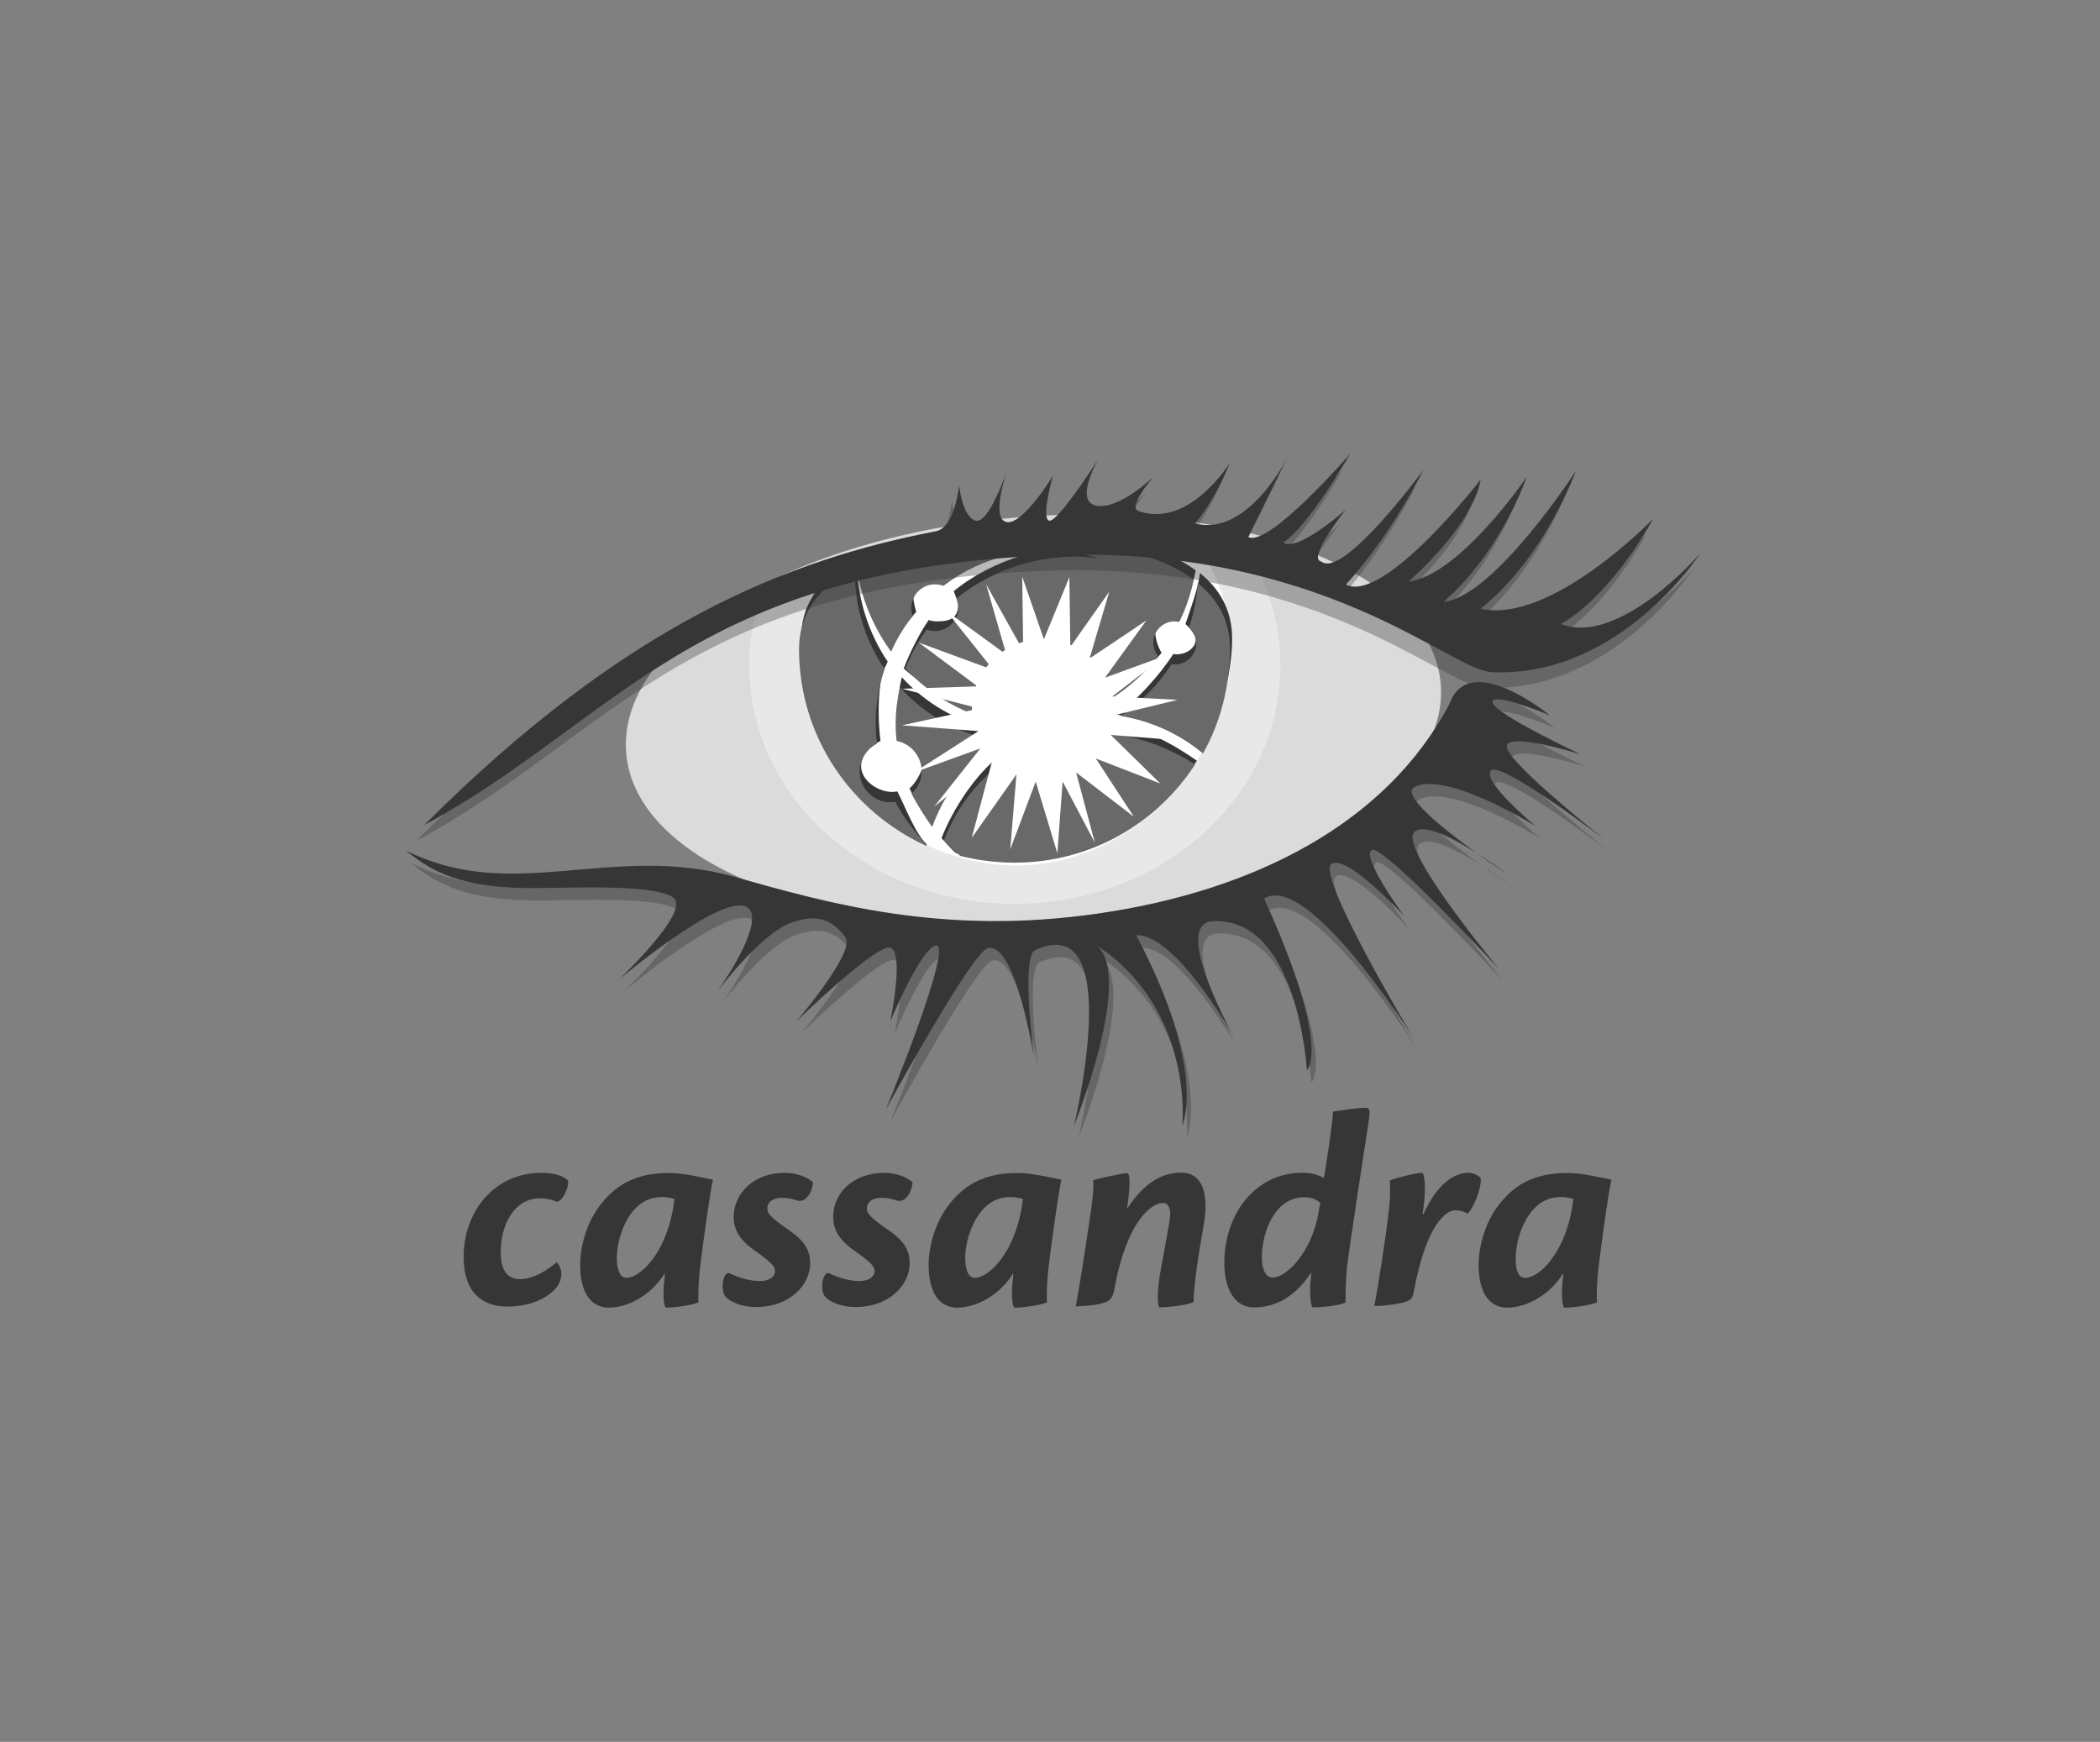 <?xml version="1.0" encoding="UTF-8"?> <svg xmlns="http://www.w3.org/2000/svg" width="88" height="73" viewBox="0 0 88 73" fill="none"><rect x="0" y="0" width="88" height="73" fill="#808080" stroke="none"/><g clip-path="url(#clip0_1040_74780)"><path d="M22.696 49.152C23.159 49.152 23.583 49.253 23.804 49.474C23.845 49.817 23.542 50.361 23.341 50.361C23.119 50.281 22.897 50.22 22.635 50.22C21.526 50.22 20.982 51.349 20.982 52.478C20.982 53.184 21.224 53.607 21.788 53.607C22.373 53.607 22.978 53.204 23.321 52.901C23.401 52.962 23.522 53.163 23.522 53.365C23.522 53.607 23.442 53.829 23.24 54.05C22.857 54.433 22.192 54.756 21.264 54.756C20.176 54.756 19.43 54.131 19.43 52.7C19.41 50.845 20.66 49.152 22.696 49.152Z" fill="#363636"></path><path d="M26.248 53.553C26.832 53.553 27.921 52.505 28.223 50.529C28.243 50.408 28.243 50.368 28.264 50.247C28.122 50.206 27.941 50.166 27.76 50.166C27.316 50.166 26.852 50.307 26.449 50.852C26.026 51.436 25.845 52.182 25.845 52.767C25.865 53.291 26.006 53.553 26.248 53.553ZM24.312 53.008C24.312 52.303 24.554 51.053 25.462 50.146C26.228 49.34 27.175 49.158 28.042 49.158C28.606 49.158 29.392 49.34 29.876 49.44C29.755 49.965 29.473 51.98 29.332 53.15C29.271 53.654 29.251 54.339 29.271 54.581C28.868 54.742 28.122 54.803 27.921 54.803C27.82 54.803 27.78 54.299 27.82 53.835C27.84 53.674 27.86 53.452 27.86 53.351C27.397 54.137 26.449 54.803 25.482 54.803C24.776 54.782 24.312 54.198 24.312 53.008Z" fill="#363636"></path><path d="M32.881 49.152C33.385 49.152 33.849 49.333 34.071 49.555C34.05 49.898 33.788 50.462 33.365 50.301C33.184 50.24 33.002 50.2 32.76 50.2C32.438 50.2 32.156 50.341 32.156 50.644C32.156 50.865 32.317 51.047 33.143 51.611C33.728 52.035 33.95 52.418 33.95 52.942C33.95 53.829 33.123 54.776 31.672 54.776C31.087 54.776 30.563 54.554 30.381 54.312C30.16 53.95 30.341 53.244 30.583 53.365C30.906 53.526 31.41 53.688 31.833 53.688C32.236 53.688 32.478 53.506 32.478 53.264C32.478 53.063 32.297 52.881 31.551 52.357C30.926 51.893 30.744 51.47 30.744 50.986C30.765 49.978 31.611 49.152 32.881 49.152Z" fill="#363636"></path><path d="M37.053 49.152C37.557 49.152 38.021 49.333 38.242 49.555C38.222 49.898 37.96 50.462 37.537 50.301C37.355 50.24 37.174 50.2 36.932 50.2C36.61 50.2 36.327 50.341 36.327 50.644C36.327 50.865 36.489 51.047 37.315 51.611C37.9 52.035 38.121 52.418 38.121 52.942C38.121 53.829 37.295 54.776 35.843 54.776C35.259 54.776 34.735 54.554 34.553 54.312C34.332 53.95 34.513 53.244 34.755 53.365C35.078 53.526 35.581 53.688 36.005 53.688C36.408 53.688 36.65 53.506 36.65 53.264C36.65 53.063 36.468 52.881 35.723 52.357C35.098 51.893 34.916 51.47 34.916 50.986C34.916 49.978 35.783 49.152 37.053 49.152Z" fill="#363636"></path><path d="M40.849 53.553C41.434 53.553 42.523 52.505 42.825 50.529C42.845 50.408 42.845 50.368 42.865 50.247C42.724 50.206 42.543 50.166 42.361 50.166C41.918 50.166 41.454 50.307 41.051 50.852C40.628 51.436 40.446 52.182 40.446 52.767C40.466 53.291 40.607 53.553 40.849 53.553ZM38.914 53.008C38.914 52.303 39.156 51.053 40.063 50.146C40.829 49.34 41.777 49.158 42.643 49.158C43.208 49.158 43.994 49.34 44.478 49.44C44.357 49.965 44.075 51.98 43.934 53.15C43.873 53.654 43.853 54.339 43.873 54.581C43.47 54.742 42.724 54.803 42.523 54.803C42.422 54.803 42.381 54.299 42.422 53.835C42.442 53.674 42.462 53.452 42.462 53.351C41.998 54.137 41.051 54.803 40.083 54.803C39.378 54.782 38.914 54.198 38.914 53.008Z" fill="#363636"></path><path d="M47.195 50.716C47.759 49.829 48.485 49.144 49.493 49.144C50.36 49.144 50.622 49.95 50.481 51.079C50.4 51.603 50.259 52.369 50.158 53.075C50.078 53.66 50.017 54.204 50.017 54.567C49.694 54.728 48.787 54.788 48.586 54.788C48.505 54.788 48.485 54.123 48.606 53.418C48.707 52.833 48.908 51.785 49.009 51.18C49.069 50.837 49.049 50.414 48.727 50.414C48.283 50.414 47.215 51.12 46.691 54.063C46.651 54.305 46.55 54.446 46.429 54.526C46.247 54.627 45.864 54.728 45.078 54.748C45.219 54.002 45.461 52.49 45.622 51.382C45.784 50.374 45.844 49.709 45.804 49.467C46.005 49.386 47.094 49.164 47.215 49.164C47.356 49.164 47.376 49.547 47.255 50.454C47.235 50.535 47.235 50.676 47.215 50.737H47.195V50.716Z" fill="#363636"></path><path d="M53.341 53.542C53.865 53.542 54.953 52.554 55.256 50.8C55.276 50.699 55.296 50.518 55.336 50.417C55.175 50.276 54.974 50.175 54.651 50.175C53.421 50.175 52.877 51.647 52.877 52.695C52.877 53.239 53.059 53.542 53.341 53.542ZM52.554 54.792C51.788 54.792 51.305 54.106 51.305 52.917C51.305 50.962 52.534 49.147 54.591 49.147C54.953 49.147 55.276 49.248 55.477 49.369C55.578 48.804 55.84 47.091 55.861 46.587C56.203 46.527 56.929 46.426 57.252 46.426C57.393 46.426 57.413 46.567 57.373 46.869C57.09 48.684 56.566 52.171 56.465 52.937C56.385 53.582 56.385 54.227 56.385 54.59C56.002 54.751 55.215 54.792 55.014 54.792C54.933 54.792 54.873 54.227 54.913 53.743C54.933 53.582 54.953 53.36 54.953 53.32C54.308 54.308 53.482 54.792 52.554 54.792Z" fill="#363636"></path><path d="M59.65 50.883C60.295 49.452 61.061 49.149 61.545 49.149C61.706 49.149 61.948 49.25 62.049 49.371C62.089 49.774 61.787 50.56 61.505 50.863C61.363 50.782 61.182 50.722 60.98 50.722C60.577 50.722 59.751 51.367 59.247 54.129C59.206 54.35 59.146 54.451 59.005 54.512C58.803 54.633 57.997 54.733 57.594 54.733C57.775 53.746 58.098 51.73 58.219 50.54C58.259 50.238 58.259 49.673 58.239 49.472C58.461 49.371 59.368 49.149 59.59 49.149C59.69 49.149 59.791 49.815 59.61 50.883H59.65Z" fill="#363636"></path><path d="M63.916 53.553C64.501 53.553 65.59 52.505 65.892 50.529C65.912 50.408 65.912 50.368 65.932 50.247C65.791 50.206 65.61 50.166 65.428 50.166C64.985 50.166 64.521 50.307 64.118 50.852C63.695 51.436 63.513 52.182 63.513 52.767C63.513 53.291 63.654 53.553 63.916 53.553ZM61.961 53.008C61.961 52.303 62.203 51.053 63.11 50.146C63.876 49.34 64.823 49.158 65.69 49.158C66.255 49.158 67.041 49.34 67.525 49.44C67.404 49.965 67.122 51.98 66.981 53.15C66.92 53.654 66.9 54.339 66.92 54.581C66.517 54.742 65.771 54.803 65.569 54.803C65.469 54.803 65.428 54.299 65.469 53.835C65.489 53.674 65.509 53.452 65.509 53.351C65.045 54.137 64.098 54.803 63.13 54.803C62.425 54.782 61.961 54.198 61.961 53.008Z" fill="#363636"></path><path d="M60.371 28.642C60.774 33.299 53.457 37.714 44.022 38.52C34.588 39.326 26.625 36.222 26.242 31.565C25.839 26.908 33.157 22.494 42.591 21.687C52.005 20.881 59.968 24.006 60.371 28.642Z" fill="#DBDBDB"></path><g opacity="0.35"><path d="M42.828 22.238C39.24 22.178 35.027 23.609 31.902 24.939C31.58 25.887 31.398 26.875 31.398 27.903C31.398 33.426 36.378 37.881 42.526 37.881C48.675 37.881 53.654 33.406 53.654 27.903C53.654 26.149 53.15 24.516 52.283 23.085C49.763 22.722 46.316 22.299 42.828 22.238Z" fill="white"></path></g><path d="M42.541 22.241C40.545 22.12 37.118 23.148 34.256 24.197C33.812 25.225 33.57 26.354 33.57 27.523C33.57 32.361 37.945 36.272 42.581 36.272C47.177 36.272 51.249 32.341 51.592 27.523C51.693 25.95 51.169 24.479 50.403 23.189C47.46 22.665 44.315 22.342 42.541 22.241Z" fill="white"></path><path d="M37.428 26.889C37.67 26.345 38.033 26.083 38.396 25.639C38.355 25.538 38.275 25.175 38.275 25.055C38.275 24.51 38.718 24.067 39.262 24.067C39.383 24.067 39.504 24.087 39.625 24.127C41.258 22.877 43.395 22.353 45.552 22.817C45.754 22.857 45.935 22.918 46.137 22.978C44 22.696 41.601 23.442 39.968 24.772C40.008 24.893 40.149 25.236 40.149 25.357C40.149 25.901 39.807 26.042 39.262 26.042C39.142 26.042 39.02 26.022 38.92 25.982C38.557 26.486 38.093 27.413 37.871 28.018C38.779 28.824 39.585 29.127 40.653 29.509C40.653 29.449 40.694 29.409 40.694 29.368C40.694 27.736 42.145 26.405 43.778 26.405C45.25 26.405 46.459 27.474 46.701 28.864C47.427 28.401 48.152 28.038 48.677 27.353C48.556 27.191 48.414 26.768 48.414 26.546C48.414 26.062 48.818 25.659 49.301 25.659C49.362 25.659 49.443 25.659 49.503 25.679C49.785 25.115 49.987 24.51 50.108 23.905C47.548 22.011 42.589 22.273 42.589 22.273C42.589 22.273 38.638 22.071 35.977 23.361C36.158 24.631 36.682 25.841 37.428 26.889Z" fill="#363636"></path><path d="M49.676 26.152C49.858 26.313 49.959 26.454 50.039 26.595C50.281 27.019 49.797 27.422 49.313 27.422C49.273 27.422 49.213 27.422 49.172 27.402C48.608 28.269 47.64 29.377 46.773 29.942C48.104 30.163 49.354 30.688 50.342 31.514C51.067 30.224 51.632 28.349 51.632 26.757C51.632 25.547 51.087 24.66 50.281 24.015C50.221 24.64 49.878 25.547 49.676 26.152Z" fill="#363636"></path><path d="M38.92 34.37C39.363 33.14 40.452 32.213 41.48 31.366C41.339 31.165 41.097 30.661 41.016 30.419C39.766 30.036 38.658 29.33 37.791 28.383C37.791 28.403 37.771 28.443 37.771 28.463C37.609 29.189 37.569 29.915 37.65 30.62C38.255 30.741 38.698 31.265 38.698 31.89C38.698 32.273 38.375 32.818 38.113 33.039C38.396 33.644 38.597 33.926 38.92 34.37Z" fill="#363636"></path><path d="M38.832 35.386C38.308 34.862 37.945 33.814 37.602 33.169C37.542 33.169 37.481 33.189 37.401 33.189C36.695 33.189 35.929 32.584 36.11 31.899C36.211 31.516 36.473 31.253 36.897 31.052C36.796 30.266 36.776 29.117 36.957 28.29C37.017 28.048 37.118 27.948 37.199 27.726C36.413 26.577 35.909 25.065 35.909 23.553C35.909 23.492 35.909 23.452 35.909 23.392C34.578 24.057 33.57 25.105 33.57 26.778C33.57 30.447 35.687 34.035 38.832 35.447C38.832 35.406 38.832 35.406 38.832 35.386Z" fill="#363636"></path><path d="M46.549 30.328C46.146 31.477 45.037 32.303 43.747 32.303C43.062 32.303 42.416 32.061 41.913 31.658C40.864 32.465 39.937 33.896 39.453 35.125C39.675 35.347 39.816 35.549 40.058 35.75C40.784 35.932 41.791 35.75 42.578 35.75C45.743 35.75 48.545 34.339 50.157 31.88C49.089 31.134 47.819 30.449 46.549 30.328Z" fill="#363636"></path><path d="M37.342 27.312C37.584 26.768 37.886 26.264 38.249 25.82C38.209 25.72 38.189 25.599 38.189 25.478C38.189 24.933 38.632 24.49 39.176 24.49C39.297 24.49 39.418 24.51 39.539 24.55C41.172 23.3 43.309 22.776 45.466 23.24C45.668 23.28 45.849 23.341 46.051 23.401C43.914 23.099 41.717 23.764 40.084 25.074C40.124 25.195 40.164 25.316 40.164 25.457C40.164 26.002 39.721 26.445 39.176 26.445C39.056 26.445 38.935 26.425 38.834 26.385C38.471 26.889 38.169 27.433 37.947 28.018C38.713 28.844 39.681 29.509 40.729 29.913C40.729 29.852 40.729 29.812 40.729 29.751C40.729 28.118 42.059 26.788 43.692 26.788C45.164 26.788 46.373 27.856 46.615 29.247C47.341 28.784 48.006 28.179 48.53 27.494C48.409 27.332 48.328 27.151 48.328 26.929C48.328 26.445 48.732 26.042 49.215 26.042C49.276 26.042 49.357 26.062 49.417 26.062C49.699 25.498 49.901 24.893 50.022 24.288C47.462 22.393 42.503 22.655 42.503 22.655C42.503 22.655 38.552 22.454 35.891 23.744C36.072 25.054 36.596 26.284 37.342 27.312Z" fill="#696969"></path><path d="M49.828 26.294C50.009 26.455 50.13 26.697 50.13 26.959C50.13 27.443 49.727 27.846 49.243 27.846C49.203 27.846 49.143 27.846 49.102 27.826C48.538 28.693 47.812 29.439 46.945 30.003C48.215 30.205 49.425 30.749 50.413 31.576C51.138 30.285 51.541 28.774 51.541 27.181C51.541 25.971 50.997 25.084 50.191 24.439C50.151 25.064 50.03 25.689 49.828 26.294Z" fill="#696969"></path><path d="M39.063 34.659C39.507 33.429 40.273 32.341 41.301 31.514C41.16 31.313 41.019 31.091 40.938 30.849C39.688 30.466 38.58 29.76 37.713 28.813C37.713 28.833 37.693 28.873 37.693 28.894C37.531 29.619 37.491 30.345 37.572 31.051C38.176 31.172 38.62 31.696 38.62 32.321C38.62 32.704 38.459 33.026 38.197 33.268C38.459 33.752 38.741 34.215 39.063 34.659Z" fill="#696969"></path><path d="M38.826 35.377C38.302 34.853 37.859 34.248 37.516 33.603C37.456 33.603 37.395 33.623 37.315 33.623C36.609 33.623 36.024 33.039 36.024 32.333C36.024 31.829 36.327 31.386 36.75 31.164C36.649 30.378 36.69 29.551 36.871 28.725C36.931 28.483 36.992 28.261 37.073 28.039C36.286 26.89 35.823 25.499 35.823 23.988C35.823 23.927 35.823 23.887 35.823 23.826C34.492 24.491 33.484 25.54 33.484 27.213C33.484 30.882 35.682 34.026 38.806 35.438C38.826 35.397 38.826 35.377 38.826 35.377Z" fill="#696969"></path><path d="M46.489 30.75C46.086 31.899 44.977 32.726 43.687 32.726C43.002 32.726 42.357 32.484 41.853 32.081C40.804 32.887 40.018 33.996 39.555 35.226C39.776 35.447 39.998 35.669 40.24 35.871C40.966 36.052 41.732 36.153 42.518 36.153C45.683 36.153 48.465 34.52 50.078 32.041C49.009 31.355 47.779 30.871 46.489 30.75Z" fill="#696969"></path><path d="M46.606 29.994L49.348 29.329L46.606 29.188L48.844 27.474L46.304 28.401L48.038 26.002L45.659 27.595L46.485 24.793L44.852 27.111L44.812 24.188L43.744 26.789L42.837 24.168L42.877 27.272L41.325 24.491L42.171 27.434L39.651 25.599L41.627 28.079L38.502 26.93L40.962 28.764L37.797 28.865L41.042 29.691L37.797 30.397L41.002 30.639L38.301 32.373L41.083 31.365L39.148 33.804L41.587 31.848L40.72 35.114L42.595 32.453L42.333 35.598L43.401 32.756L44.308 35.759L44.53 32.756L45.88 35.316L45.094 32.373L47.513 34.227L45.921 31.788L48.622 32.836L46.546 30.8L49.328 31.022L46.606 29.994Z" fill="white"></path><g opacity="0.35"><path d="M17.453 35.234C25.96 26.727 32.754 24.107 38.922 22.917C39.728 22.756 39.89 20.982 39.89 20.982C39.89 20.982 40.011 22.293 40.575 22.474C41.14 22.655 41.886 20.418 41.886 20.418C41.886 20.418 41.2 22.413 41.886 22.534C42.571 22.655 43.821 20.599 43.821 20.599C43.821 20.599 43.317 22.373 43.659 22.474C44.002 22.595 45.716 19.914 45.716 19.914C45.716 19.914 44.688 21.688 45.655 21.849C46.623 22.01 48.034 20.64 48.034 20.64C48.034 20.64 46.925 21.91 47.409 22.071C49.526 22.817 51.219 20.075 51.219 20.075C51.219 20.075 50.816 21.285 49.788 22.595C52.005 23.159 53.658 19.813 53.658 19.813L52.005 23.159C52.852 23.623 56.279 19.672 56.279 19.672C56.279 19.672 54.505 22.756 53.477 23.381C54.041 23.845 56.097 22.01 56.097 22.01C56.097 22.01 54.444 24.067 55.069 24.187C55.976 24.933 59.343 20.357 59.343 20.357C59.343 20.357 58.033 23.038 56.097 25.155C57.71 25.961 61.742 20.76 61.742 20.76C61.742 20.76 61.621 22.413 58.718 25.034C60.895 24.752 63.677 20.64 63.677 20.64C63.677 20.64 62.649 23.724 60.19 25.881C62.326 25.659 65.733 20.398 65.733 20.398C65.733 20.398 64.423 24.046 61.742 26.163C64.705 26.828 68.979 22.393 68.979 22.393C68.979 22.393 67.306 25.538 65.108 26.808C67.568 27.756 70.934 23.865 70.934 23.865C70.934 23.865 67.568 29.066 62.206 28.824C60.452 28.743 55.13 23.482 43.72 23.925C28.702 24.51 25.517 30.9 17.453 35.234Z" fill="#363636"></path></g><path d="M17.773 34.58C26.28 26.073 33.074 23.452 39.222 22.263C40.029 22.101 40.19 20.327 40.19 20.327C40.19 20.327 40.311 21.638 40.875 21.819C41.44 21.98 42.186 19.763 42.186 19.763C42.186 19.763 41.5 21.759 42.186 21.88C42.871 22.001 44.121 19.944 44.121 19.944C44.121 19.944 43.617 21.718 43.96 21.819C44.302 21.94 46.016 19.259 46.016 19.259C46.016 19.259 44.988 21.033 45.955 21.194C46.923 21.355 48.334 19.985 48.334 19.985C48.334 19.985 47.225 21.255 47.709 21.416C49.826 22.162 51.519 19.42 51.519 19.42C51.519 19.42 51.116 20.63 50.088 21.94C52.305 22.505 53.958 19.158 53.958 19.158L52.305 22.505C53.152 22.968 56.579 19.017 56.579 19.017C56.579 19.017 54.805 22.101 53.777 22.726C54.341 23.19 56.398 21.355 56.398 21.355C56.398 21.355 54.745 23.412 55.369 23.533C56.277 24.279 59.643 19.703 59.643 19.703C59.643 19.703 58.333 22.384 56.398 24.5C58.01 25.307 62.042 20.106 62.042 20.106C62.042 20.106 61.921 21.759 59.018 24.379C61.195 24.097 63.977 19.985 63.977 19.985C63.977 19.985 62.949 23.069 60.49 25.226C62.627 25.004 66.033 19.743 66.033 19.743C66.033 19.743 64.723 23.392 62.042 25.508C65.005 26.173 69.279 21.738 69.279 21.738C69.279 21.738 67.606 24.883 65.409 26.153C67.868 27.101 71.234 23.21 71.234 23.21C71.234 23.21 67.868 28.411 62.506 28.169C60.752 28.088 55.43 22.827 44.02 23.271C29.022 23.855 25.817 30.245 17.773 34.58Z" fill="#363636"></path><g opacity="0.35"><path d="M17.211 36.161C21.706 38.419 25.819 35.819 31 37.27C34.93 38.379 39.728 39.749 46.239 38.802C52.751 37.855 58.315 35.032 60.955 29.993C61.782 27.735 65.148 30.497 65.148 30.497C65.148 30.497 62.689 29.468 62.749 29.952C62.81 30.436 66.439 32.129 66.439 32.129C66.439 32.129 63.153 31.101 63.354 31.867C63.556 32.633 67.467 35.718 67.467 35.718C67.467 35.718 63.052 32.351 62.669 32.815C62.306 33.279 64.544 35.133 64.544 35.133C64.544 35.133 60.814 32.815 59.484 33.5C58.536 33.984 63.354 37.149 63.354 37.149C63.354 37.149 60.209 34.75 59.484 35.375C58.738 36 63.011 41.14 63.011 41.14C63.011 41.14 58.153 35.899 57.669 36.141C57.186 36.403 59.02 38.903 59.02 38.903C59.02 38.903 56.621 36.282 55.976 36.726C55.311 37.189 59.403 44.003 59.403 44.003C59.403 44.003 54.988 37.008 53.154 38.177C56.017 44.467 54.948 45.374 54.948 45.374C54.948 45.374 54.585 38.963 51.017 39.124C49.223 39.205 51.864 43.922 51.864 43.922C51.864 43.922 49.425 39.629 47.792 39.709C50.795 45.374 49.727 47.692 49.727 47.692C49.727 47.692 50.231 42.854 46.159 40.153C47.691 41.523 45.191 47.692 45.191 47.692C45.191 47.692 47.389 38.6 43.558 40.334C42.954 40.616 43.518 44.87 43.518 44.87C43.518 44.87 42.752 39.991 41.583 40.253C40.918 40.395 37.309 47.007 37.309 47.007C37.309 47.007 40.252 39.85 39.365 40.153C38.72 40.374 37.491 43.318 37.491 43.318C37.491 43.318 38.095 40.415 37.491 40.233C36.886 40.072 33.56 43.318 33.56 43.318C33.56 43.318 36.039 40.415 35.616 39.81C34.971 38.903 34.205 38.862 33.298 39.205C31.987 39.709 30.213 42.108 30.213 42.108C30.213 42.108 31.967 39.689 31.665 38.762C31.161 37.31 26.101 41.584 26.101 41.584C26.101 41.584 29.105 38.762 28.419 38.157C27.734 37.552 24.025 37.733 22.855 37.733C19.449 37.794 18.259 36.988 17.211 36.161Z" fill="#363636"></path></g><path d="M17.008 35.643C21.503 37.9 25.616 35.3 30.796 36.751C34.727 37.86 39.525 39.231 46.036 38.283C52.548 37.336 58.111 34.514 60.752 29.474C61.579 27.216 64.945 29.978 64.945 29.978C64.945 29.978 62.486 28.95 62.546 29.434C62.607 29.918 66.235 31.611 66.235 31.611C66.235 31.611 62.95 30.583 63.151 31.349C63.353 32.115 67.263 35.199 67.263 35.199C67.263 35.199 62.849 31.833 62.466 32.296C62.103 32.76 64.341 34.614 64.341 34.614C64.341 34.614 60.611 32.296 59.281 32.982C58.333 33.465 63.151 36.63 63.151 36.63C63.151 36.63 60.006 34.231 59.281 34.856C58.535 35.481 62.829 40.622 62.829 40.622C62.829 40.622 57.97 35.38 57.486 35.622C57.003 35.885 58.837 38.384 58.837 38.384C58.837 38.384 56.438 35.764 55.793 36.207C55.128 36.671 59.22 43.484 59.22 43.484C59.22 43.484 54.805 36.489 52.971 37.658C55.834 43.948 54.765 44.855 54.765 44.855C54.765 44.855 54.402 38.445 50.834 38.606C49.04 38.687 51.681 43.404 51.681 43.404C51.681 43.404 49.242 39.11 47.609 39.191C50.612 44.855 49.544 47.173 49.544 47.173C49.544 47.173 50.048 42.335 45.976 39.634C47.508 41.005 45.008 47.173 45.008 47.173C45.008 47.173 47.206 38.082 43.375 39.816C42.771 40.098 43.335 44.351 43.335 44.351C43.335 44.351 42.569 39.473 41.4 39.735C40.735 39.876 37.126 46.488 37.126 46.488C37.126 46.488 40.069 39.332 39.182 39.634C38.537 39.856 37.308 42.799 37.308 42.799C37.308 42.799 37.912 39.896 37.308 39.715C36.703 39.553 33.377 42.799 33.377 42.799C33.377 42.799 35.856 39.896 35.433 39.291C34.788 38.384 34.022 38.344 33.115 38.687C31.804 39.191 30.03 41.589 30.03 41.589C30.03 41.589 31.784 39.17 31.482 38.243C30.978 36.792 25.918 41.065 25.918 41.065C25.918 41.065 28.922 38.243 28.236 37.638C27.551 37.034 23.842 37.215 22.672 37.215C19.225 37.276 18.036 36.469 17.008 35.643Z" fill="#363636"></path></g><defs><clipPath id="clip0_1040_74780"><rect width="56.283" height="37.798" fill="white" transform="translate(16 18)"></rect></clipPath></defs></svg> 